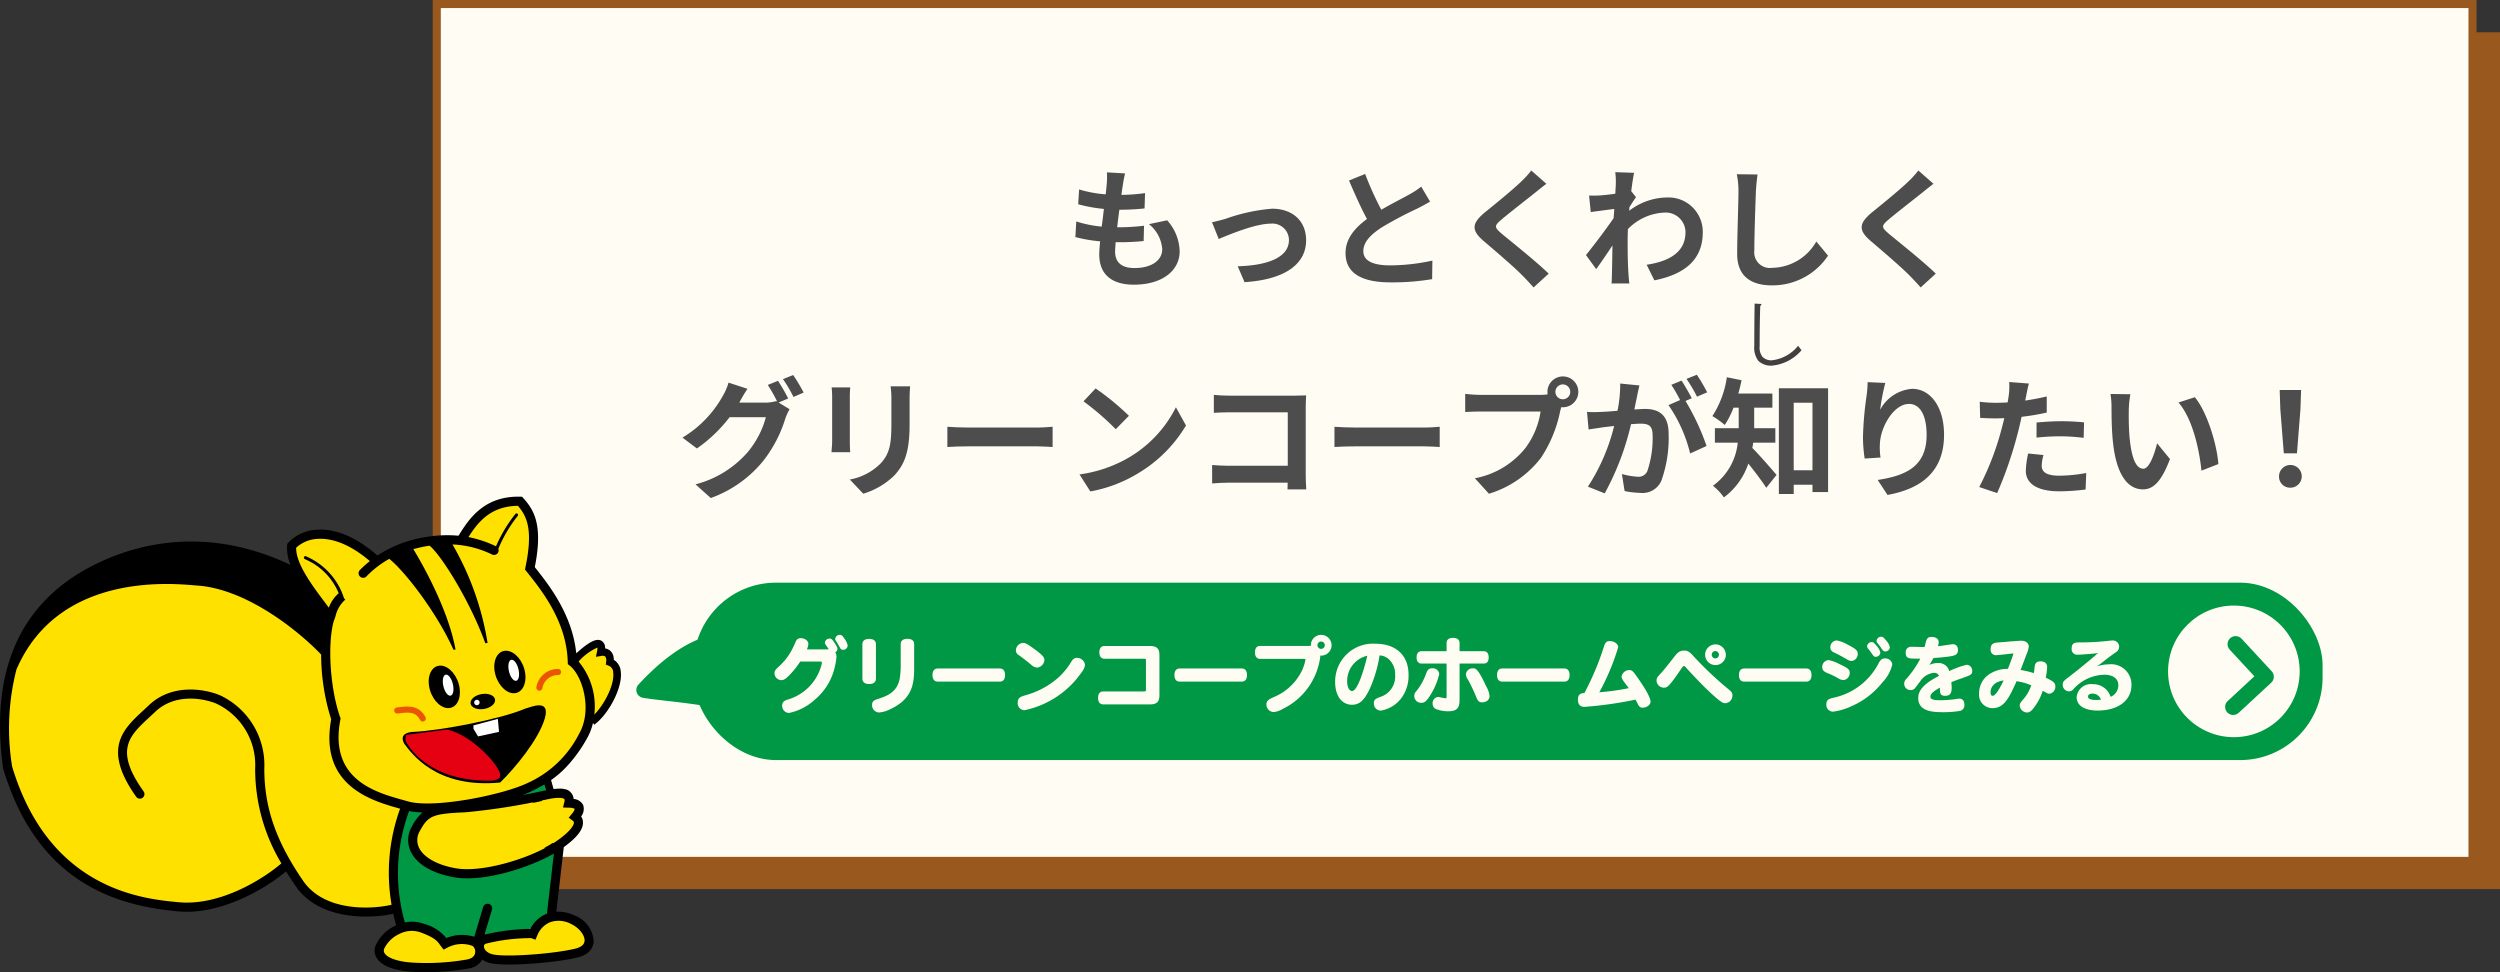 <svg xmlns="http://www.w3.org/2000/svg" width="310" height="120.541" viewBox="0 0 310 120.541"><rect x="0" y="0" width="310" height="120.541" fill="#333333" stroke="none"/><defs><style>.cls-1{fill:#99581d;}.cls-2,.cls-8{fill:#fffdf3;}.cls-2{stroke:#99581d;stroke-miterlimit:10;}.cls-3{fill:#009844;}.cls-4{fill:#ffe100;}.cls-5{fill:#fff;}.cls-6,.cls-9{fill:none;stroke-linecap:round;}.cls-6{stroke:#e95504;stroke-width:0.756px;}.cls-7{fill:#e50012;}.cls-9{stroke:#009844;stroke-linejoin:round;stroke-width:2px;}.cls-10{fill:#4d4d4d;}.cls-11{fill:#404040;}</style></defs><g id="レイヤー_2" data-name="レイヤー 2"><g id="レイヤー_39" data-name="レイヤー 39"><rect class="cls-1" x="57.569" y="4.001" width="252.431" height="106.249"/><rect class="cls-2" x="54.16" y="0.5" width="252.431" height="106.249"/></g><g id="レイヤー_41" data-name="レイヤー 41"><polygon class="cls-3" points="50.211 99.994 48.98 103.48 48.98 109.632 49.39 114.45 51.85 115.168 54.516 116.398 55.541 116.603 58.309 116.091 60.975 116.5 63.231 115.886 65.897 115.681 68.152 113.63 68.87 110.964 69.485 103.993 68.87 99.892 67.64 96.406 61.385 99.071 58.617 99.892 51.747 100.2 50.211 99.994"/><path class="cls-4" d="M66.409,98.969l2.05,6.254-2.767,1.128L60.873,108.2l-5.332-.1-2.973-1.434L51.441,104.4l.409-2.358,1.334-1.538,4.613-.615s3.588-.41,3.9-.41S66.409,98.969,66.409,98.969Z"/><path class="cls-4" d="M56.566,99.79l-4.819.41-4.613-1.025L42.521,96.1,41.5,93.33l.2-3.485L41.5,88.1,40.47,82.053l-.1-3.486.41-2.357L37.189,71.7l-1.025-3.076-.1-1.025,2.153-1.23,1.743-.1,3.486,1.23,3.178,2.153L50.108,67.8l4.819-.821,2.255-.1,1.743-2.769,3.485-1.742,2.051.1,1.333,2.255s.308,1.641.308,1.948-.41,4-.41,4l2.562,3.177L70.1,78.465l1.128,3.485,2.46-2.05,1.025.717.718.615.512,1.026.513,1.025-.82,3.281-2.46,2.87-4,5.844L62.1,98.764Z"/><polygon class="cls-4" points="66.409 98.969 68.152 105.326 71.638 102.66 71.433 101.327 71.638 99.892 70.818 99.584 70.1 98.252 66.409 98.969"/><polygon class="cls-4" points="54.516 120.192 53.286 120.396 49.39 119.577 47.032 118.346 47.545 116.808 50.518 114.758 52.466 114.86 55.132 116.706 57.9 116.296 59.335 116.398 64.871 115.475 66.922 114.656 68.459 113.63 71.536 114.245 72.868 115.886 72.765 117.526 68.87 118.654 63.641 119.167 61.18 118.654 59.95 118.141 59.027 118.654 57.695 119.679 54.516 120.192"/><polygon class="cls-4" points="13.507 72.416 6.33 75.287 3.049 79.182 0.794 83.898 0.794 90.768 0.896 94.766 2.742 99.79 5.305 104.198 8.791 107.479 13.302 110.349 18.428 111.989 23.861 112.195 28.577 111.58 33.807 108.811 35.447 107.684 39.753 111.785 43.751 112.81 47.442 112.81 48.877 112.707 48.877 108.197 49.595 102.352 50.211 99.994 42.931 96.714 41.598 94.15 41.598 90.255 40.06 80.002 29.705 72.928 16.275 71.391 13.507 72.416"/><path d="M62.468,80.721c-.984.214-1.443,1.555-1.025,2.994S63,86.148,63.98,85.934s1.444-1.555,1.026-3S63.452,80.507,62.468,80.721Z"/><path class="cls-5" d="M63.39,81.814c-.324.078-.448.721-.278,1.44s.572,1.239.9,1.163.446-.722.276-1.441S63.713,81.738,63.39,81.814Z"/><path d="M54.338,82.565c-.984.213-1.443,1.554-1.025,2.994s1.553,2.432,2.537,2.217,1.443-1.553,1.025-2.993S55.322,82.351,54.338,82.565Z"/><path class="cls-5" d="M55.259,83.658c-.323.077-.446.722-.276,1.44s.57,1.238.894,1.162.447-.722.276-1.44S55.582,83.582,55.259,83.658Z"/><path d="M59.71,86.067c.837-.145,1.586.151,1.674.66s-.519,1.04-1.356,1.184-1.586-.152-1.674-.66S58.874,86.211,59.71,86.067Z"/><path class="cls-5" d="M59.135,86.774a.335.335,0,1,0,.335.335A.335.335,0,0,0,59.135,86.774Z"/><path class="cls-6" d="M69.2,83.327a2.34,2.34,0,0,0-2.317,1.939"/><path class="cls-6" d="M49.256,88.1c.945-.094,2.411-.472,3.167.993"/><path d="M65.139,87.864c-3.215,1.371-10.683,2.743-13.8,2.884-.615,0-1.938.237-1.182,1.513.851,1.087,3.829,5.53,11.865,4.774,1.843-1.8,4.774-5.341,5.53-7.941C68.3,86.518,65.753,87.723,65.139,87.864Z"/><path class="cls-7" d="M55.4,90.464l-5.011.663a1.12,1.12,0,0,0-.047.85c.19.332,2.647,5.011,10.683,4.822.8-.142,1.418-.284.662-1.56S58.143,91.032,55.4,90.464Z"/><polygon class="cls-5" points="61.735 89.142 61.877 90.748 59.277 91.316 58.71 90.37 58.71 89.945 61.735 89.142"/><path d="M68.641,97.839l-.308-1.111a12.236,12.236,0,0,0,1.693-1.422,17.466,17.466,0,0,0,2.79-3.8,6.865,6.865,0,0,0,.714-1.86l.153.217c1.668-1.175,3.552-4.512,3.293-6.588a1.871,1.871,0,0,0-.858-1.455c0-.055,0-.105-.009-.155l-.035-.245a1.326,1.326,0,0,0-.368-.691,1.262,1.262,0,0,0-.68-.328.979.979,0,0,0-.451-.947c-.61-.338-1.533.117-3.119,1.558-.489-4.773-3.326-8.414-5.143-10.688,1.054-5.248-.116-7.106-1.415-8.549l-.164-.182-.245-.006c-4.525-.095-6.368,2.831-7.587,4.767l-.047.075a15.438,15.438,0,0,0-3.807.127A15.245,15.245,0,0,0,46.8,68.883c-3.213-2.816-5.828-3.3-7.461-3.2a5.22,5.22,0,0,0-3.6,1.621l-.123.14-.017.185a5.41,5.41,0,0,0,.428,2.418c-9.7-4.585-17.857-2.9-23.08-.6C2.861,73.892-1.365,82.575.385,95.253l.006.044.012.042c4.331,14.436,14.441,17,21.668,17.671,5.377.5,10.962-2.906,13.406-4.961.364.6.756,1.2,1.178,1.818,3.054,4.453,9.691,4,12.109,3.435.1.478.223.96.359,1.442-.034.017-.073.032-.107.049a4.9,4.9,0,0,0-2.476,2.544,1.738,1.738,0,0,0,.259,1.581c.71.988,2.438,1.545,4.995,1.61a30.527,30.527,0,0,0,6.308-.434,2.335,2.335,0,0,0,1.7-1.108,2.9,2.9,0,0,0,.759.379c1.739.58,8.525.005,11.1-.65,1.584-.4,1.9-1.38,1.955-1.925a3.633,3.633,0,0,0-2.33-3.253,4.939,4.939,0,0,0-2.3-.492l.923-8c.106-.077.2-.151.3-.226l.381-.3c1.12-.916,1.687-1.733,1.7-2.474a1.371,1.371,0,0,0-.228-.807,1.525,1.525,0,0,0,.245-1.425,1.455,1.455,0,0,0-1.177-.741,1.273,1.273,0,0,0-.35-.8,1.164,1.164,0,0,0-.821-.423S69.751,97.72,68.641,97.839Zm3.106-15.811A6.748,6.748,0,0,1,74.079,80.3a1.57,1.57,0,0,1-.044.474l-.139.669.676-.106a.6.6,0,0,1,.478.069.818.818,0,0,1,.114.638l-.044.365.343.132a.9.9,0,0,1,.575.848c.185,1.479-1.076,3.945-2.341,5.216A8.7,8.7,0,0,0,71.747,82.028ZM65.323,97.136c-3.143,1.479-11.606,3.143-14.727,2.238l-.638-.179c-3.429-.956-9.167-2.555-7.755-9.947l.029-.151-.051-.145c-1.237-3.5-1.594-9-.812-11.882.087-.234.167-.461.236-.664a3.9,3.9,0,0,1,1.207-2.049l-.177-.214a.209.209,0,0,0-.008-.05,8.38,8.38,0,0,0-4.511-5.034l-.168-.082h0a.189.189,0,0,0-.168.338l.173.085A7.813,7.813,0,0,1,42,73.56a4.335,4.335,0,0,0-1.226,1.789c-.14-.187-.279-.374-.425-.568C38.71,72.6,36.686,69.9,36.724,67.92a4.16,4.16,0,0,1,2.685-1.1c1.39-.084,3.621.341,6.452,2.755a13.155,13.155,0,0,0-1.22,1.095h0a.568.568,0,1,0,.815.79A12.012,12.012,0,0,1,48.271,69.3c1.944,1.542,5.905,6.686,7.957,11.258h.26c-.928-5.175-4.422-11.155-5.236-12.465a16.963,16.963,0,0,1,1.966-.422c.015,0,.029,0,.046-.006,1.449,1.158,5.026,6.882,6.912,12.089l.283-.023A35.5,35.5,0,0,0,56.11,67.513a12.3,12.3,0,0,1,4.913,1.249.566.566,0,0,0,.753-.275.557.557,0,0,0,.017-.436,17.173,17.173,0,0,1,2.392-4.065h0a.189.189,0,0,0-.267-.268,17.616,17.616,0,0,0-2.41,4.02l-.005,0A14.2,14.2,0,0,0,58.088,66.6c1.107-1.734,2.673-3.852,6.135-3.877,1.093,1.273,1.92,2.929.928,7.631l-.055.262.166.209.057.071c1.85,2.312,4.947,6.182,5.082,11.187l.008.269.212.164c1.647,1.275,2.845,5.558,1.21,8.426A13.234,13.234,0,0,1,65.323,97.136Zm.742,2.359a49.733,49.733,0,0,1,1.483,5.682c-3.122,1.639-8.067,2.984-10.966,2.5-2.3-.384-4.029-1.336-4.618-2.549a2.19,2.19,0,0,1,.105-2.1c1.046-1.907,1.575-2.122,5.7-2.308A81.289,81.289,0,0,0,66.065,99.5Zm-1.273-.911c.374-.14.716-.281,1.013-.422a19.014,19.014,0,0,0,1.7-.9l.227.727c-.089.018-.172.032-.264.053C66.85,98.182,65.909,98.377,64.792,98.584Zm3.91,5.92c-.033.021-.071.042-.1.064-.26-1.391-1.049-4.079-1.418-5.3.2-.043.383-.082.541-.119,1.847-.417,2.215-.107,2.251-.07s.051.189.005.372l-.17.677.7.027a1.7,1.7,0,0,1,.762.141,1.622,1.622,0,0,1-.378.638l-.374.462.478.351c.17.125.167.224.167.277C71.156,102.169,71.02,102.971,68.7,104.5ZM60.01,117.342a.326.326,0,0,1,.267-.331,22.535,22.535,0,0,1,5.608-.679l.512.192.211-.5a2.948,2.948,0,0,1,1.615-1.672,3.249,3.249,0,0,1,2.587.219c.989.458,1.741,1.407,1.675,2.119-.051.549-.629.808-1.105.929-2.561.652-9.031,1.149-10.459.673C60.279,118.074,60,117.659,60.01,117.342Zm-1.2-1.172a4.951,4.951,0,0,0-3.46.152,5.292,5.292,0,0,0-2.77-1.761,4.207,4.207,0,0,0-2.377-.176,22.2,22.2,0,0,1,.525-13.814,10.215,10.215,0,0,0,1.657.172,5.863,5.863,0,0,0-1.306,1.739,3.306,3.306,0,0,0-.131,3.143c.76,1.565,2.746,2.722,5.451,3.173,3.612.6,9.264-1.218,12.279-2.949l-.858,7.44-.006,0a3.993,3.993,0,0,0-2.057,1.887,27.011,27.011,0,0,0-5.679.714L61,112.8h0a.567.567,0,1,0-1.086-.326Zm-9.291-.359a3.322,3.322,0,0,1,2.661-.188c1.738.656,2.034,1.062,2.376,1.532.051.071.1.145.163.221l.29.378.423-.222a3.845,3.845,0,0,1,3.144-.249.853.853,0,0,1,.345.808c-.036.465-.387.772-1.017.886a29.044,29.044,0,0,1-6.077.417c-3.1-.079-3.926-.89-4.1-1.138a.624.624,0,0,1-.1-.586A3.887,3.887,0,0,1,49.515,115.811ZM2.037,83.027C7.4,70.54,22.257,72.461,24.345,72.6c6.484.392,13.166,6.111,15.477,8.565a26.79,26.79,0,0,0,1.242,8.024c-1.493,8.253,5,10.1,8.548,11.089a23.32,23.32,0,0,0-1.058,11.911c-2.14.521-8.24,1.008-10.962-2.961-3.377-4.923-4.818-9.088-4.818-13.923a9.553,9.553,0,0,0-5.516-9.1c-1.939-.808-5.974-1.453-8.8,1.248l-.685.64c-2.516,2.327-5.117,4.733-.9,10.686a.567.567,0,1,0,.925-.655c-3.642-5.142-1.8-6.844.743-9.2l.7-.653c2.407-2.3,5.9-1.722,7.584-1.021A8.411,8.411,0,0,1,31.64,95.3a22.754,22.754,0,0,0,3.25,11.757c-2.22,1.922-7.6,5.3-12.714,4.821-4.392-.408-16.053-1.494-20.673-16.827A29.481,29.481,0,0,1,2.037,83.027Z"/><path class="cls-4" d="M65.692,99.631l2.029-.412,1.405,4.518-.051.433a13.6,13.6,0,0,1-2.615,1.44Z"/></g><g id="レイヤー_42" data-name="レイヤー 42"><rect class="cls-3" x="86" y="72.25" width="202" height="22" rx="10.223"/><path class="cls-3" d="M94,79.917c0,2.369,0,5.1.007,8.284a.978.978,0,0,1-1.449.865c-3.109-1.742-9.7-2.011-12.833-2.541a.982.982,0,0,1-.564-1.628c3.781-4.1,8.863-7.8,14.21-5.893A.965.965,0,0,1,94,79.917Z"/></g><g id="レイヤー_43" data-name="レイヤー 43"><circle class="cls-8" cx="277" cy="83.25" r="8.16"/><polyline class="cls-9" points="277.215 79.876 280.956 83.916 276.915 87.657"/></g><g id="レイヤー_40" data-name="レイヤー 40"><path class="cls-10" d="M139.235,22.933c-.048.272-.112.705-.175,1.232a22.413,22.413,0,0,0,2.928-.223l-.064,1.905a28.841,28.841,0,0,1-3.121.16c-.1.7-.192,1.456-.272,2.176h.112a27.729,27.729,0,0,0,3.217-.191l-.048,1.9c-.9.08-1.825.144-2.833.144h-.64c-.032.481-.065.881-.065,1.168,0,1.33.817,2.034,2.386,2.034,2.24,0,3.457-1.025,3.457-2.337a4.372,4.372,0,0,0-1.648-3.106l2.257-.479a5.962,5.962,0,0,1,1.552,3.841c0,2.417-2.176,4.145-5.682,4.145-2.513,0-4.29-1.088-4.29-3.762,0-.383.048-.96.112-1.616a17.914,17.914,0,0,1-3.073-.528l.112-1.937a14.579,14.579,0,0,0,3.153.64c.1-.72.192-1.473.272-2.192a18.8,18.8,0,0,1-3.185-.577l.112-1.84a15.168,15.168,0,0,0,3.3.608c.048-.5.1-.929.128-1.3a8.583,8.583,0,0,0,.016-1.425l2.257.129A14.322,14.322,0,0,0,139.235,22.933Z"/><path class="cls-10" d="M151.986,27.126a22.547,22.547,0,0,1,5.746-1.248c2.529,0,4.226,1.5,4.226,3.922,0,2.9-2.545,4.865-7.635,5.186l-.848-1.969c3.665-.1,6.354-1.072,6.354-3.249a2.051,2.051,0,0,0-2.289-2.032c-1.856,0-5.058,1.328-6.419,1.9l-.832-2.08C150.77,27.463,151.506,27.271,151.986,27.126Z"/><path class="cls-10" d="M171.283,26.007c1.313-.769,2.705-1.457,3.457-1.888a10.118,10.118,0,0,0,1.489-.977l1.1,1.856c-.48.289-.993.56-1.585.865a47.289,47.289,0,0,0-4.466,2.369c-1.328.88-2.224,1.793-2.224,2.913,0,1.152,1.1,1.761,3.329,1.761a24.793,24.793,0,0,0,5.234-.592l-.032,2.3a29.753,29.753,0,0,1-5.139.4c-3.184,0-5.6-.881-5.6-3.635,0-1.76,1.12-3.089,2.657-4.224-.736-1.362-1.5-3.075-2.226-4.771l2-.816A38.13,38.13,0,0,0,171.283,26.007Z"/><path class="cls-10" d="M190.356,23.894c-1.04.832-3.153,2.465-4.225,3.377-.849.736-.832.912.032,1.665,1.2,1.009,4.241,3.409,5.874,4.993l-1.873,1.713c-.448-.5-.912-1.008-1.393-1.488-.976-1.008-3.329-3.009-4.785-4.258-1.6-1.36-1.472-2.209.128-3.553,1.264-1.025,3.457-2.8,4.53-3.842a11.048,11.048,0,0,0,1.232-1.361l1.873,1.649C191.253,23.173,190.725,23.589,190.356,23.894Z"/><path class="cls-10" d="M200.29,21.349l2.337.08c-.1.447-.225,1.264-.353,2.273l.593.753c-.224.287-.545.816-.816,1.232-.017.143-.017.3-.032.447a7.861,7.861,0,0,1,4.706-1.648,4.25,4.25,0,0,1,4.418,4.322c0,3.232-2.034,5.17-6,5.954l-.96-1.936c2.816-.416,4.834-1.569,4.817-4.067a2.46,2.46,0,0,0-2.608-2.4,6.729,6.729,0,0,0-4.531,2.049c-.015.464-.032.927-.032,1.344,0,1.313,0,2.658.1,4.161.015.29.063.866.111,1.233h-2.209c.032-.352.049-.928.049-1.184.031-1.249.048-2.177.063-3.521-.671,1.008-1.456,2.176-2.016,2.929l-1.265-1.746c.912-1.12,2.513-3.232,3.426-4.577.031-.368.064-.753.08-1.136-.785.1-2.017.256-2.914.383l-.208-2.048a13.764,13.764,0,0,0,1.393-.016c.464-.032,1.169-.111,1.857-.208.031-.609.064-1.057.064-1.233A8.839,8.839,0,0,0,200.29,21.349Z"/><path class="cls-10" d="M217.73,23.765c-.064,1.73-.192,5.315-.192,7.3a1.934,1.934,0,0,0,2.209,2.144,6.4,6.4,0,0,0,5.475-3.264l1.456,1.76a8.285,8.285,0,0,1-6.947,3.681c-2.625,0-4.322-1.152-4.322-3.889,0-2.145.16-6.355.16-7.732a10.146,10.146,0,0,0-.208-2.16l2.577.031C217.843,22.309,217.763,23.125,217.73,23.765Z"/><path class="cls-10" d="M238.356,23.894c-1.041.832-3.153,2.465-4.225,3.377-.849.736-.833.912.031,1.665,1.2,1.009,4.242,3.409,5.875,4.993l-1.873,1.713c-.448-.5-.912-1.008-1.393-1.488-.976-1.008-3.329-3.009-4.786-4.258-1.6-1.36-1.472-2.209.128-3.553,1.265-1.025,3.458-2.8,4.531-3.842a11.13,11.13,0,0,0,1.232-1.361l1.873,1.649C239.253,23.173,238.725,23.589,238.356,23.894Z"/><path class="cls-10" d="M97.733,49.413l-1.184.5,1.361.832a6.369,6.369,0,0,0-.528,1.152,16.233,16.233,0,0,1-2.8,5.33,14.907,14.907,0,0,1-6.45,4.531l-1.889-1.7a12.8,12.8,0,0,0,6.45-3.97,11.311,11.311,0,0,0,2.274-4.354h-4.5a18,18,0,0,1-4.05,3.875l-1.793-1.346a13.825,13.825,0,0,0,4.994-5.154,7.246,7.246,0,0,0,.721-1.664l2.352.768a16.881,16.881,0,0,0-.975,1.632c-.017.033-.032.049-.049.08h3.2a5.083,5.083,0,0,0,1.393-.191l.112.064a18.729,18.729,0,0,0-1.168-2.065l1.265-.513A20.608,20.608,0,0,1,97.733,49.413Zm1.921-.736-1.264.545a16.909,16.909,0,0,0-1.3-2.209l1.264-.513A22.981,22.981,0,0,1,99.654,48.677Z"/><path class="cls-10" d="M105.378,49.269v5.41c0,.4.017,1.026.049,1.393h-2.322c.016-.3.081-.928.081-1.409V49.269a11.139,11.139,0,0,0-.065-1.232h2.306C105.4,48.406,105.378,48.757,105.378,49.269Zm7.411.24v3.17c0,3.442-.672,4.93-1.856,6.242a9.408,9.408,0,0,1-3.89,2.3l-1.665-1.76a7.242,7.242,0,0,0,3.842-2.017c1.1-1.2,1.312-2.4,1.312-4.9V49.509a11.44,11.44,0,0,0-.095-1.6h2.417C112.821,48.357,112.789,48.87,112.789,49.509Z"/><path class="cls-10" d="M120.05,53.015h8.6c.751,0,1.456-.064,1.873-.1v2.513c-.385-.017-1.2-.08-1.873-.08h-8.6c-.912,0-1.985.032-2.577.08V52.919C118.049,52.967,119.218,53.015,120.05,53.015Z"/><path class="cls-10" d="M139.987,56.728a15.046,15.046,0,0,0,5.826-6.227l1.249,2.258a17.025,17.025,0,0,1-5.922,5.922,17.346,17.346,0,0,1-5.939,2.258l-1.344-2.113A16.477,16.477,0,0,0,139.987,56.728Zm0-5.17-1.633,1.665a33.355,33.355,0,0,0-4-3.458l1.5-1.6A32.051,32.051,0,0,1,139.987,51.558Z"/><path class="cls-10" d="M152.482,49.062h8.067c.465,0,1.137-.017,1.409-.033-.017.369-.048,1.009-.048,1.472v8.292c0,.56.031,1.41.064,1.889h-2.321c.016-.256.016-.528.016-.832h-7.3c-.624,0-1.537.048-2.065.1V57.658c.56.047,1.281.095,2,.095h7.379V51.126H152.5c-.672,0-1.536.032-1.984.065V48.965C151.1,49.029,151.937,49.062,152.482,49.062Z"/><path class="cls-10" d="M168.05,53.015h8.6c.751,0,1.456-.064,1.873-.1v2.513c-.385-.017-1.2-.08-1.873-.08h-8.6c-.912,0-1.985.032-2.577.08V52.919C166.049,52.967,167.218,53.015,168.05,53.015Z"/><path class="cls-10" d="M193.8,46.677a1.912,1.912,0,0,1,0,3.824.963.963,0,0,1-.208-.015c-.049.176-.08.336-.128.48a16.156,16.156,0,0,1-2.4,5.826,12.852,12.852,0,0,1-6.435,4.434l-1.744-1.92a10.491,10.491,0,0,0,6.274-3.762,10.058,10.058,0,0,0,1.872-4.513h-7.442c-.736,0-1.505.031-1.905.063V48.837a17.6,17.6,0,0,0,1.905.128H191a6.881,6.881,0,0,0,.912-.063,1.8,1.8,0,0,1-.032-.3A1.925,1.925,0,0,1,193.8,46.677Zm0,2.832a.92.92,0,1,0-.929-.912A.922.922,0,0,0,193.8,49.509Z"/><path class="cls-10" d="M203,49.125c-.1.481-.224,1.073-.337,1.65.545-.033,1.009-.065,1.345-.065,1.7,0,2.9.752,2.9,3.057a15.672,15.672,0,0,1-.912,5.875,2.545,2.545,0,0,1-2.625,1.473,10.525,10.525,0,0,1-1.921-.225l-.336-2.113a9.2,9.2,0,0,0,1.953.337,1.174,1.174,0,0,0,1.2-.689,12.728,12.728,0,0,0,.656-4.433c0-1.282-.561-1.457-1.553-1.457-.257,0-.656.032-1.121.064a33.688,33.688,0,0,1-3.264,8.579l-2.082-.832a24.486,24.486,0,0,0,3.25-7.522c-.577.063-1.088.127-1.376.159-.465.08-1.3.192-1.793.272l-.193-2.177a15.3,15.3,0,0,0,1.713,0c.5-.016,1.248-.064,2.065-.144a16.286,16.286,0,0,0,.336-3.377l2.385.239C203.187,48.213,203.075,48.726,203,49.125Zm6.786.257-.784.336a28.968,28.968,0,0,1,2.609,5.586l-2.033.928a18,18,0,0,0-2.688-6l1.44-.624a17.727,17.727,0,0,0-1.089-1.89l1.265-.527C208.9,47.781,209.478,48.789,209.781,49.382Zm1.906-.736-1.265.543a18.192,18.192,0,0,0-1.3-2.209l1.281-.512A21.507,21.507,0,0,1,211.687,48.646Z"/><path class="cls-10" d="M217.4,54.888c-.033.224-.065.447-.113.656.832.817,2.561,2.817,3.009,3.346l-1.28,1.6c-.529-.832-1.441-2.033-2.225-3.009a8.553,8.553,0,0,1-3.025,4.194,7.217,7.217,0,0,0-1.361-1.441,7.475,7.475,0,0,0,3.074-5.346h-2.833V53.1H215.6V50.55h-.641a11.2,11.2,0,0,1-1.088,2.145,10.586,10.586,0,0,0-1.537-1.1,11.924,11.924,0,0,0,1.793-4.817l1.824.367c-.111.561-.239,1.106-.4,1.649h4.225V50.55h-2.257V53.1h2.625v1.793Zm9.283-6.739v12.87h-1.937v-.913H222.42v1.152h-1.841V48.149Zm-1.937,10.165V49.942H222.42v8.372Z"/><path class="cls-10" d="M233.138,50.806a4.942,4.942,0,0,1,3.969-2.593c2.226,0,3.955,2.177,3.955,5.7,0,4.529-2.77,6.69-7.011,7.459l-1.217-1.858c3.554-.543,6.066-1.712,6.066-5.586,0-2.465-.832-3.842-2.176-3.842-1.889,0-3.537,2.834-3.618,4.947a8.307,8.307,0,0,0,.081,1.7l-1.969.129a17.982,17.982,0,0,1-.209-2.674,42.115,42.115,0,0,1,.448-5.121,14.225,14.225,0,0,0,.129-1.682l2.192.1A26.28,26.28,0,0,0,233.138,50.806Z"/><path class="cls-10" d="M251.251,49.062c-.032.176-.08.384-.128.607.9-.128,1.793-.3,2.673-.511v2a29.728,29.728,0,0,1-3.121.529c-.145.687-.305,1.393-.481,2.049a49.633,49.633,0,0,1-2.545,7.41l-2.224-.752a34.615,34.615,0,0,0,2.768-7.2c.113-.432.241-.88.337-1.344-.368.016-.72.031-1.056.031-.769,0-1.377-.031-1.937-.064l-.049-2a15.874,15.874,0,0,0,2.018.128c.464,0,.944-.017,1.44-.048.064-.353.112-.656.144-.912a8.137,8.137,0,0,0,.048-1.617l2.449.192C251.459,47.99,251.315,48.709,251.251,49.062Zm1.921,8.691c0,.7.48,1.233,2.192,1.233a18.893,18.893,0,0,0,3.33-.336l-.08,2.049a25.909,25.909,0,0,1-3.265.223c-2.69,0-4.146-.928-4.146-2.545a11.2,11.2,0,0,1,.288-2.145l1.9.192A5.489,5.489,0,0,0,253.172,57.753Zm2.432-5.522c.913,0,1.874.048,2.818.143l-.048,1.921a23.708,23.708,0,0,0-2.753-.192,27.765,27.765,0,0,0-3.09.16V52.391C253.428,52.311,254.58,52.231,255.6,52.231Z"/><path class="cls-10" d="M263.97,50.838c-.017,1.04,0,2.242.095,3.394.225,2.3.7,3.889,1.713,3.889.752,0,1.393-1.873,1.7-3.153l1.6,1.953c-1.055,2.785-2.064,3.761-3.345,3.761-1.76,0-3.281-1.585-3.729-5.874-.16-1.473-.176-3.346-.176-4.322a9.637,9.637,0,0,0-.129-1.633l2.466.032A12.969,12.969,0,0,0,263.97,50.838Zm11.108,6.706-2.1.817c-.255-2.576-1.1-6.467-2.849-8.451l2.033-.657C273.686,51.094,274.9,55.1,275.078,57.544Z"/><path class="cls-10" d="M282.6,59.066A1.409,1.409,0,1,1,284,60.474,1.366,1.366,0,0,1,282.6,59.066Zm.16-8.324-.08-2.385h2.657l-.08,2.385-.433,5.474h-1.632Z"/><path class="cls-8" d="M99.227,82.032a10.317,10.317,0,0,1-1.2,1.539c-.549.589-.819.769-1.159.769a.875.875,0,0,1-.83-.859c0-.34.16-.49.7-.98a7.436,7.436,0,0,0,1.669-2.359c.09-.189.18-.4.27-.59a.61.61,0,0,1,.61-.419c.52,0,.949.32.949.709a1.57,1.57,0,0,1-.19.68h2.719a5.564,5.564,0,0,0-.33-.5c-.12-.17-.15-.23-.15-.329a.575.575,0,0,1,.569-.51c.231,0,.3.06.56.43.311.449.43.679.43.84a.452.452,0,0,1-.27.419,1.186,1.186,0,0,1,.151.54,7.033,7.033,0,0,1-.2,1.239,7.385,7.385,0,0,1-2.558,4.168,6.677,6.677,0,0,1-3.139,1.589.877.877,0,0,1-.839-.919c0-.37.18-.571.61-.72a6.073,6.073,0,0,0,4.217-4.148,2.178,2.178,0,0,0,.1-.45c0-.11-.06-.139-.26-.139Zm5.307-1.46c-.2,0-.27-.05-.44-.369-.07-.13-.29-.51-.409-.691a.444.444,0,0,1-.121-.3.562.562,0,0,1,.58-.489c.2,0,.31.09.549.45a2.125,2.125,0,0,1,.42.879A.556.556,0,0,1,104.534,80.572Z"/><path class="cls-8" d="M108.617,84.15c0,.43-.3.67-.84.67s-.84-.24-.84-.67V79.892c0-.43.3-.669.84-.669s.84.239.84.669Zm3.069-4.278c0-.419.3-.66.829-.66s.839.231.839.66V82.83c0,1.86-.169,3.8-2.918,5.088a3.679,3.679,0,0,1-1.429.43.894.894,0,0,1-.869-.92c0-.4.159-.579.659-.739,1.149-.36,2.438-.819,2.768-2.539a10.4,10.4,0,0,0,.121-1.869Z"/><path class="cls-8" d="M116.278,84.52c-.42,0-.649-.29-.649-.81s.229-.819.649-.819h7.7c.42,0,.65.29.65.819s-.23.81-.65.81Z"/><path class="cls-8" d="M128.627,82.781a1.159,1.159,0,0,1-.73-.33c-.49-.4-.969-.789-1.569-1.219a.672.672,0,0,1-.359-.59.961.961,0,0,1,.889-.92c.28,0,.5.11,1.169.59,1.15.819,1.48,1.159,1.48,1.519A1.016,1.016,0,0,1,128.627,82.781Zm5.917-.32a2.014,2.014,0,0,1-.44.929,11.446,11.446,0,0,1-7.076,4.678.867.867,0,0,1-.83-.949c0-.64.41-.75,1.079-.94A10.187,10.187,0,0,0,131.3,83.96a8.657,8.657,0,0,0,1.528-1.889c.231-.369.42-.5.731-.5A1.006,1.006,0,0,1,134.544,82.461Z"/><path class="cls-8" d="M136.948,81.681c-.4,0-.63-.289-.63-.789s.23-.79.63-.79H142.6c.821,0,1.17.32,1.17,1.09v5.067c0,.77-.349,1.089-1.17,1.089h-5.8c-.41,0-.64-.29-.64-.81s.23-.8.64-.8h5.117c.14,0,.18-.051.18-.191V81.841c0-.12-.04-.16-.16-.16Z"/><path class="cls-8" d="M146.278,84.52c-.42,0-.649-.29-.649-.81s.229-.819.649-.819h7.7c.42,0,.65.29.65.819s-.23.81-.65.81Z"/><path class="cls-8" d="M162.385,80.092a.712.712,0,0,1,.16.01,1.286,1.286,0,1,1,1.159,1.189.575.575,0,0,1,.01.13,8.349,8.349,0,0,1-4.617,6.467,2.791,2.791,0,0,1-1.18.41.934.934,0,0,1-.879-.94c0-.4.19-.589.819-.879a6.783,6.783,0,0,0,3.348-2.879,5.49,5.49,0,0,0,.67-1.778c0-.09-.05-.12-.21-.12h-5.407c-.409,0-.64-.29-.64-.81s.231-.8.64-.8Zm.979-.08a.455.455,0,1,0,.45-.46A.448.448,0,0,0,163.364,80.012Z"/><path class="cls-8" d="M169.866,85.379c-.679,1.459-1.279,2.009-2.219,2.009-1.269,0-2.088-1.109-2.088-2.818a4.693,4.693,0,0,1,5-4.747c2.539,0,4.1,1.449,4.1,3.828a4.627,4.627,0,0,1-.9,2.928,4.039,4.039,0,0,1-2.549,1.539.873.873,0,0,1-.849-.919c0-.46.24-.56.759-.77a2.653,2.653,0,0,0,1.879-2.739,2.554,2.554,0,0,0-.7-1.868,1.841,1.841,0,0,0-1.23-.55A16.246,16.246,0,0,1,169.866,85.379Zm-2.818-.869c0,.68.26,1.179.609,1.179.59,0,1.34-2.049,1.89-4.377A3.214,3.214,0,0,0,167.048,84.51Z"/><path class="cls-8" d="M177.028,86.689c-.27.34-.469.46-.759.46a.845.845,0,0,1-.621-1.47,7.529,7.529,0,0,0,1.16-2.068c.21-.59.379-.74.79-.74a.791.791,0,0,1,.869.709A8.665,8.665,0,0,1,177.028,86.689Zm2.349-4.408h-3.108c-.39,0-.611-.27-.611-.759s.221-.77.611-.77h3.108V79.743c0-.42.289-.65.8-.65s.809.23.809.65v1.009h3c.39,0,.61.27.61.77s-.22.759-.61.759h-3v4.288c0,.889-.029,1.629-1.388,1.629a4.172,4.172,0,0,1-1.47-.25.7.7,0,0,1-.48-.7.762.762,0,0,1,.67-.83c.13,0,.78.17.93.17.1,0,.13-.039.13-.239Zm4.4,4.807c-.37,0-.53-.149-.74-.689a19.3,19.3,0,0,0-1-2.109,1.178,1.178,0,0,1-.26-.679.822.822,0,0,1,.86-.74c.34,0,.62,0,1.669,2.268a2.932,2.932,0,0,1,.4,1.18C184.7,86.769,184.324,87.088,183.774,87.088Z"/><path class="cls-8" d="M186.278,84.52c-.42,0-.649-.29-.649-.81s.229-.819.649-.819h7.7c.42,0,.65.29.65.819s-.23.81-.65.81Z"/><path class="cls-8" d="M198.9,80.142c.17-.5.331-.649.71-.649.55,0,1.05.359,1.05.75a28.51,28.51,0,0,1-2.348,5.6,29.454,29.454,0,0,0,3.647-.509c-.07-.111-.14-.21-.24-.34-.449-.58-.64-.83-.64-1.11a.986.986,0,0,1,.96-.8c.24,0,.42.121.659.44.191.261,1.97,2.679,1.97,3.478,0,.4-.46.75-.979.75-.281,0-.42-.1-.59-.429-.111-.231-.21-.41-.3-.571a47.017,47.017,0,0,1-6.337.9c-.529,0-.8-.319-.8-.9,0-.559.25-.809.8-.809A34.383,34.383,0,0,0,198.9,80.142Z"/><path class="cls-8" d="M209.816,81.171a44.033,44.033,0,0,0,4.578,4.348c.339.27.429.43.429.729a.958.958,0,0,1-.879.951c-.34,0-.67-.231-1.719-1.18-1.379-1.27-3.018-3.078-3.079-3.148-.2-.24-.25-.28-.339-.28s-.13.05-.28.26c-1.619,2.389-1.809,2.419-2.209,2.419a.921.921,0,0,1-.909-.88c0-.269.079-.4.47-.83.51-.56.629-.709,1.738-2.128.49-.62.72-.76,1.25-.76C209.1,80.672,209.366,80.7,209.816,81.171Zm4.188.021a1.284,1.284,0,1,1-1.279-1.289A1.288,1.288,0,0,1,214,81.192Zm-1.749,0a.456.456,0,0,0,.46.449.455.455,0,0,0,0-.909A.453.453,0,0,0,212.255,81.192Z"/><path class="cls-8" d="M216.278,84.52c-.42,0-.649-.29-.649-.81s.229-.819.649-.819h7.7c.42,0,.65.29.65.819s-.23.81-.65.81Z"/><path class="cls-8" d="M228.1,82.351c1.039.479,1.268.68,1.268,1.06a.884.884,0,0,1-.769.919,1.435,1.435,0,0,1-.709-.25,9.28,9.28,0,0,0-1.28-.61c-.49-.21-.65-.4-.65-.739a.84.84,0,0,1,.78-.88A4.627,4.627,0,0,1,228.1,82.351Zm6.546.03a4.766,4.766,0,0,1-1.23,2.239,9.937,9.937,0,0,1-3.808,2.938,7.577,7.577,0,0,1-2.329.689.83.83,0,0,1-.809-.9c0-.489.19-.669.84-.819a8.216,8.216,0,0,0,5.647-4.3c.249-.449.44-.59.819-.59A.863.863,0,0,1,234.644,82.381Zm-5.578-2.468c1.04.529,1.29.749,1.29,1.149a.857.857,0,0,1-.759.9,1.132,1.132,0,0,1-.571-.2c-.619-.359-1.188-.659-1.608-.859a.663.663,0,0,1-.46-.64.844.844,0,0,1,.779-.849A4.108,4.108,0,0,1,229.066,79.913Zm3.628.169a1.821,1.821,0,0,1,.47.85.572.572,0,0,1-.589.51c-.16,0-.24-.061-.41-.311-.1-.159-.33-.459-.5-.678a.462.462,0,0,1-.149-.331.582.582,0,0,1,.569-.509C232.275,79.613,232.385,79.7,232.694,80.082Zm1.2-.639a1.689,1.689,0,0,1,.449.829.581.581,0,0,1-.59.51c-.159,0-.239-.06-.409-.31-.151-.229-.241-.35-.5-.689a.464.464,0,0,1-.151-.321.577.577,0,0,1,.571-.509C233.454,78.953,233.574,79.042,233.9,79.443Z"/><path class="cls-8" d="M237.9,81.671c-1.219,0-1.588,0-1.588-.71a.66.66,0,0,1,.719-.758c.249,0,1.379.029,1.609.029a2.978,2.978,0,0,0,.11-.4c.16-.689.3-.849.76-.849.559,0,.889.24.889.66a2.054,2.054,0,0,1-.09.489c.29-.019,1.719-.25,1.849-.25.39,0,.63.26.63.71,0,.67-.431.739-1.609.879-.34.04-1.04.1-1.43.12-.159.29-.3.54-.5.86a2.286,2.286,0,0,1,1.049-.23,1.336,1.336,0,0,1,1.409,1,10.382,10.382,0,0,1,2.169-.789.726.726,0,0,1,.68.779c0,.37-.14.491-.9.75-.5.19-1.1.38-1.689.63.03.36.04.57.04.7,0,.71-.23.99-.81.99-.649,0-.649-.37-.649-1.02-.59.35-1.18.69-1.18,1.13,0,.319.34.44,1.23.44a13.556,13.556,0,0,0,2.069-.17,1.992,1.992,0,0,1,.31-.031c.379,0,.609.29.609.77a.706.706,0,0,1-.59.76,12.6,12.6,0,0,1-2.078.15c-1.279,0-3.059-.09-3.059-1.77,0-1.109,1.06-1.958,2.579-2.728a.608.608,0,0,0-.64-.38,2.3,2.3,0,0,0-1.669,1.02c-.25.32-.38.5-.6.79a.7.7,0,0,1-.6.33.787.787,0,0,1-.81-.771.9.9,0,0,1,.29-.649,11.794,11.794,0,0,0,1.709-2.479Z"/><path class="cls-8" d="M247.1,87.808a1.656,1.656,0,0,1-1.689-1.859,2.8,2.8,0,0,1,1.359-2.409,4.111,4.111,0,0,1,2.209-.6c.469-1.2.679-1.81.679-1.869,0-.04-.04-.04-.069-.04-.1,0-1.73.21-2.05.21a.654.654,0,0,1-.7-.74c0-.549.229-.78.869-.83,1.81-.149,2.649-.219,2.939-.219.53,0,.919.29.919.7a2.917,2.917,0,0,1-.28.989c-.47,1.249-.55,1.469-.739,1.938a10.284,10.284,0,0,1,1.649.39c.04-.229.05-.34.07-.5.04-.51.08-.96.74-.96.539,0,.839.25.839.7a7.748,7.748,0,0,1-.17,1.319c.9.45,1.189.6,1.189,1.1a.871.871,0,0,1-.759.9c-.14,0-.209-.04-.81-.369a6.494,6.494,0,0,1-.829,1.728c-.47.71-.76.96-1.09.96a.923.923,0,0,1-.929-.859c0-.221.06-.321.39-.72a4.963,4.963,0,0,0,1.039-1.789,7.5,7.5,0,0,0-1.818-.51C249.167,86.429,248.547,87.808,247.1,87.808Zm-.27-1.959c0,.28.09.43.27.43.41,0,1.069-1.32,1.349-1.9C247.458,84.49,246.828,85.07,246.828,85.849Z"/><path class="cls-8" d="M262.675,84.969c0-.809-.65-1.3-1.719-1.3a5.254,5.254,0,0,0-3.889,1.829.663.663,0,0,1-.508.23.8.8,0,0,1-.781-.819c0-.38.111-.47.8-1,1.27-.96,3-2.419,3.238-2.629a2.064,2.064,0,0,1,.38-.3c-.719.09-2.1.2-2.558.2a.684.684,0,0,1-.75-.78c0-.52.23-.73.819-.739a31.907,31.907,0,0,0,3.769-.2,4.327,4.327,0,0,1,.559-.04.772.772,0,0,1,.37,1.43c-.67.46-1.309.959-1.939,1.459-.12.09-.25.18-.5.34a4.693,4.693,0,0,1,1.519-.27A2.514,2.514,0,0,1,264.3,84.95c0,1.909-1.65,3.158-4.188,3.158-1.629,0-2.608-.619-2.608-1.659a1.781,1.781,0,0,1,2-1.61,2.242,2.242,0,0,1,2.208,1.57A1.553,1.553,0,0,0,262.675,84.969Zm-3.189,1.04c-.369,0-.569.13-.569.38,0,.27.35.409,1.009.409a4.176,4.176,0,0,0,.59-.04A1.078,1.078,0,0,0,259.486,86.009Z"/></g><g id="ふりがな"><path class="cls-11" d="M218.354,37.687c.1.053.078.131-.079.234q-.078,2.033-.078,5a1.883,1.883,0,0,0,.352,1.328,1.525,1.525,0,0,0,1.133.43,4.875,4.875,0,0,0,3.281-1.8l.43.547a5.511,5.511,0,0,1-3.672,1.914,2.272,2.272,0,0,1-1.68-.586,2.716,2.716,0,0,1-.508-1.914q0-2.579.039-5.195Z"/></g></g></svg>